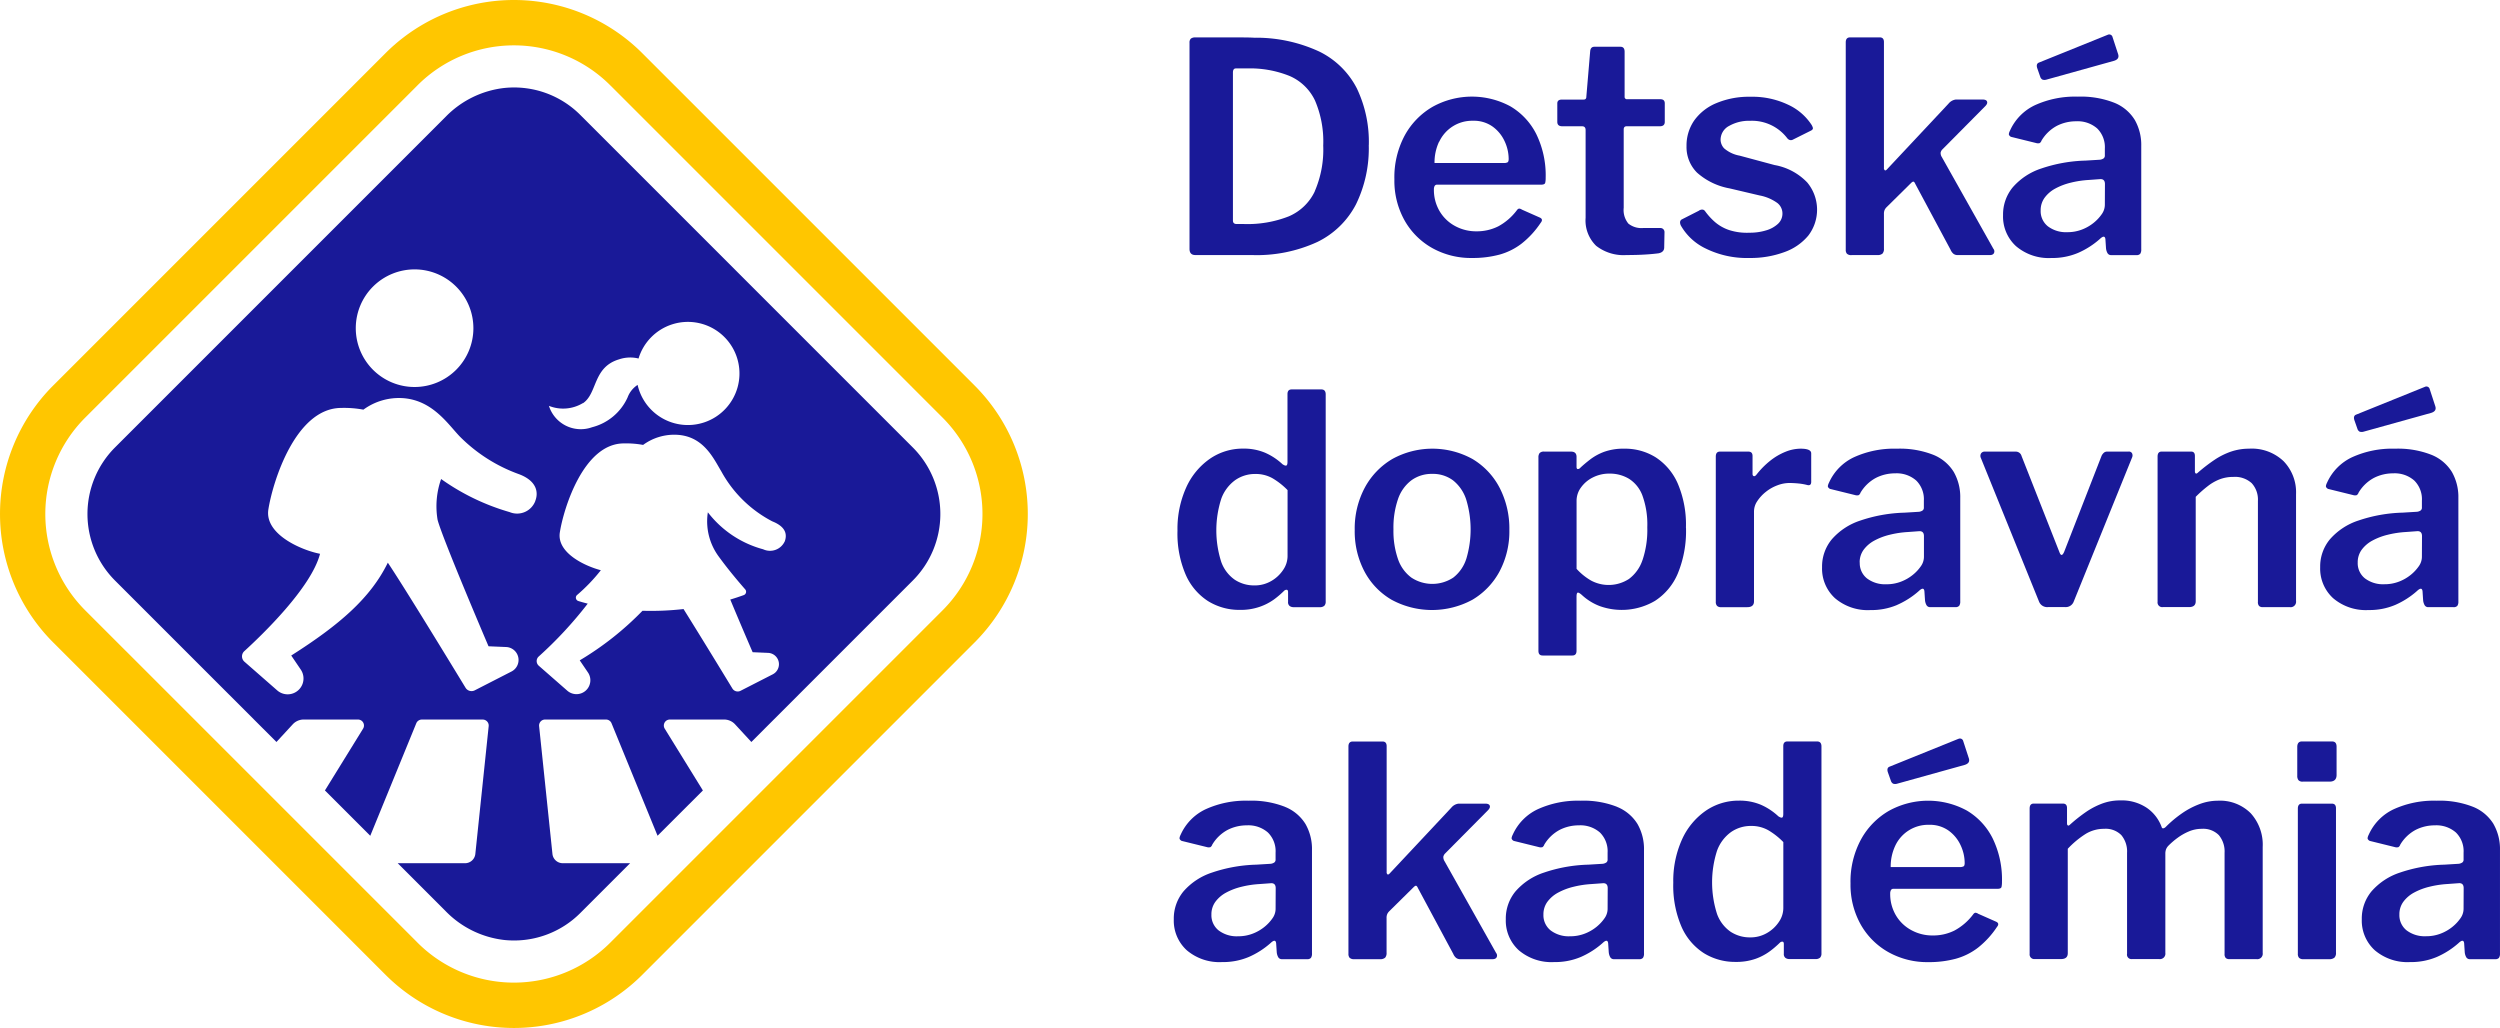 <svg id="Group_143" data-name="Group 143" xmlns="http://www.w3.org/2000/svg" xmlns:xlink="http://www.w3.org/1999/xlink" width="180" height="74.014" viewBox="0 0 180 74.014">
  <defs>
    <clipPath id="clip-path">
      <rect id="Rectangle_61" data-name="Rectangle 61" width="180" height="74.014" fill="#191998"/>
    </clipPath>
  </defs>
  <g id="Group_142" data-name="Group 142" clip-path="url(#clip-path)">
    <path id="Path_248" data-name="Path 248" d="M182.678,13.088A8.919,8.919,0,0,0,181.812,9a6,6,0,0,0-2.693-2.64,10.8,10.8,0,0,0-4.7-1q-.3-.02-.876-.021h-3.348a.5.5,0,0,0-.327.084.381.381,0,0,0-.1.3V20.565q0,.443.423.443h4.076a10.417,10.417,0,0,0,4.7-.94,6.159,6.159,0,0,0,2.788-2.714,9.17,9.17,0,0,0,.919-4.266m-3.887,3.337a3.655,3.655,0,0,1-1.88,1.8,8.113,8.113,0,0,1-3.211.549h-.528q-.275,0-.274-.254V7.871q0-.3.211-.3h.782a7.615,7.615,0,0,1,3.1.549,3.607,3.607,0,0,1,1.817,1.764,7.479,7.479,0,0,1,.591,3.242,7.519,7.519,0,0,1-.612,3.295" transform="translate(-84.123 -2.644)" fill="#191998"/>
    <path id="Path_249" data-name="Path 249" d="M201.721,24.692a5.724,5.724,0,0,0,2.873.718,7.424,7.424,0,0,0,1.975-.243,4.636,4.636,0,0,0,1.6-.8,6.4,6.4,0,0,0,1.363-1.489c.141-.169.119-.3-.064-.38l-1.288-.571a.385.385,0,0,0-.211-.074.281.281,0,0,0-.148.116,4.135,4.135,0,0,1-1.341,1.162,3.432,3.432,0,0,1-1.574.359,3.155,3.155,0,0,1-1.553-.39,2.863,2.863,0,0,1-1.108-1.078,3.012,3.012,0,0,1-.4-1.552.5.5,0,0,1,.052-.243.189.189,0,0,1,.18-.095h7.477c.183,0,.285-.046.306-.138a1.575,1.575,0,0,0,.032-.348,6.776,6.776,0,0,0-.676-3.158,4.844,4.844,0,0,0-1.87-2,5.832,5.832,0,0,0-5.586.032,5.329,5.329,0,0,0-2.017,2.069A6.37,6.37,0,0,0,199,19.75a5.841,5.841,0,0,0,.728,2.946,5.218,5.218,0,0,0,2,2m.5-7.657a2.617,2.617,0,0,1,2.44-1.509,2.316,2.316,0,0,1,1.394.412,2.657,2.657,0,0,1,.866,1.045,3.017,3.017,0,0,1,.3,1.289q0,.189-.074.243a.531.531,0,0,1-.285.052H201.89a3.513,3.513,0,0,1,.327-1.532" transform="translate(-98.604 -6.835)" fill="#191998"/>
    <path id="Path_250" data-name="Path 250" d="M222.633,12.4h1.415c.169,0,.254.092.254.274v6.316a2.538,2.538,0,0,0,.76,2.017,3.2,3.2,0,0,0,2.175.665q.338,0,.75-.011t.834-.042q.423-.032.74-.074.4-.085.4-.423l.021-1.1a.29.29,0,0,0-.085-.212.286.286,0,0,0-.211-.084h-1.247a1.5,1.5,0,0,1-1.056-.317,1.533,1.533,0,0,1-.338-1.141V12.632q0-.232.211-.233h2.387q.359,0,.359-.317v-1.33c0-.2-.106-.3-.317-.3H227.3a.168.168,0,0,1-.19-.19V7.034q0-.359-.3-.359h-1.88q-.275,0-.3.338l-.275,3.253c0,.141-.063.211-.19.211h-1.563q-.338,0-.338.275v1.33q0,.317.359.317" transform="translate(-110.138 -3.308)" fill="#191998"/>
    <path id="Path_251" data-name="Path 251" d="M241.655,24.745a6.7,6.7,0,0,0,3.105.665,7.055,7.055,0,0,0,2.524-.423,3.942,3.942,0,0,0,1.732-1.2,3.067,3.067,0,0,0-.084-3.812,4.276,4.276,0,0,0-2.355-1.257l-2.513-.676a2.334,2.334,0,0,1-1.119-.528.933.933,0,0,1-.253-.612,1.127,1.127,0,0,1,.612-1,2.9,2.9,0,0,1,1.521-.369,3.193,3.193,0,0,1,2.661,1.246.383.383,0,0,0,.19.137.309.309,0,0,0,.232-.032l1.31-.654c.1-.057.137-.123.116-.2a.855.855,0,0,0-.116-.243,4.013,4.013,0,0,0-1.669-1.415,5.977,5.977,0,0,0-2.7-.57,6.062,6.062,0,0,0-2.45.454A3.691,3.691,0,0,0,240.8,15.5a3.168,3.168,0,0,0-.56,1.859,2.6,2.6,0,0,0,.75,1.9,4.814,4.814,0,0,0,2.355,1.141l2.154.507a3.2,3.2,0,0,1,1.288.549.962.962,0,0,1,.359.74,1,1,0,0,1-.317.75,2.12,2.12,0,0,1-.856.475,3.963,3.963,0,0,1-1.194.169,4.14,4.14,0,0,1-1.468-.19,3.062,3.062,0,0,1-1.014-.57,4.621,4.621,0,0,1-.728-.8.271.271,0,0,0-.169-.105.406.406,0,0,0-.275.084l-1.246.634a.251.251,0,0,0-.105.2.539.539,0,0,0,.064.243,4.077,4.077,0,0,0,1.816,1.658" transform="translate(-118.81 -6.835)" fill="#191998"/>
    <path id="Path_252" data-name="Path 252" d="M263.852,21.008h1.838a.535.535,0,0,0,.38-.105.5.5,0,0,0,.105-.359V18.051a.675.675,0,0,1,.053-.3.713.713,0,0,1,.138-.19l1.753-1.732c.085-.084.148-.119.191-.105s.084.071.126.169l2.535,4.731a.758.758,0,0,0,.2.285.468.468,0,0,0,.307.1H273.8q.232,0,.3-.148a.288.288,0,0,0-.042-.3l-3.717-6.611a.551.551,0,0,1-.085-.317.49.49,0,0,1,.106-.211l3.1-3.126q.19-.19.137-.338c-.035-.1-.144-.148-.327-.148h-1.922a.815.815,0,0,0-.528.3L266.429,14.8c-.084.1-.148.134-.19.105a.19.19,0,0,1-.064-.169V5.673q0-.338-.3-.338h-2.133q-.317,0-.317.359V20.627a.413.413,0,0,0,.085.285.448.448,0,0,0,.337.1" transform="translate(-130.531 -2.644)" fill="#191998"/>
    <path id="Path_253" data-name="Path 253" d="M290.936,7.98a.343.343,0,0,0,.158.19.477.477,0,0,0,.285,0l4.858-1.352q.422-.127.3-.486l-.4-1.225a.244.244,0,0,0-.338-.169l-4.964,2.006q-.211.085-.127.38Z" transform="translate(-144.034 -2.437)" fill="#191998"/>
    <path id="Path_254" data-name="Path 254" d="M293.095,18.25a.647.647,0,0,1-.233.084l-1.056.064a10.77,10.77,0,0,0-3.189.571,4.633,4.633,0,0,0-2.038,1.341,3.065,3.065,0,0,0-.708,2.017,2.887,2.887,0,0,0,.929,2.228,3.628,3.628,0,0,0,2.556.856,4.756,4.756,0,0,0,1.922-.37,5.958,5.958,0,0,0,1.563-1c.24-.226.373-.218.4.021l.042.634a.885.885,0,0,0,.105.359.291.291,0,0,0,.274.148h1.8a.346.346,0,0,0,.285-.095.545.545,0,0,0,.074-.327V17.342a3.63,3.63,0,0,0-.465-1.87,3.07,3.07,0,0,0-1.468-1.236,6.578,6.578,0,0,0-2.63-.443,6.961,6.961,0,0,0-3.084.612,3.69,3.69,0,0,0-1.795,1.817c-.085.169-.109.282-.074.338a.326.326,0,0,0,.137.127l1.795.443a.488.488,0,0,0,.264.011.325.325,0,0,0,.137-.18,2.85,2.85,0,0,1,1.109-1.066,3.013,3.013,0,0,1,1.383-.327,2.129,2.129,0,0,1,1.521.518,1.89,1.89,0,0,1,.549,1.446v.486a.249.249,0,0,1-.105.233m.105,3.337a1.174,1.174,0,0,1-.221.665,2.988,2.988,0,0,1-.581.623,3.1,3.1,0,0,1-.845.486,2.88,2.88,0,0,1-1.056.19,2.154,2.154,0,0,1-1.4-.423,1.394,1.394,0,0,1-.518-1.14,1.521,1.521,0,0,1,.285-.919,2.328,2.328,0,0,1,.76-.655,4.587,4.587,0,0,1,1.1-.422,7.1,7.1,0,0,1,1.3-.2l.866-.063q.317,0,.317.359Z" transform="translate(-141.651 -6.835)" fill="#191998"/>
    <path id="Path_255" data-name="Path 255" d="M178.406,55.577h-2.134q-.3,0-.3.338v4.879c0,.155-.028.243-.084.264s-.148-.011-.275-.095a4.454,4.454,0,0,0-1.246-.824,3.924,3.924,0,0,0-1.584-.3,4.16,4.16,0,0,0-2.408.739,5.021,5.021,0,0,0-1.7,2.07,7.247,7.247,0,0,0-.623,3.1,7.482,7.482,0,0,0,.591,3.168,4.315,4.315,0,0,0,1.605,1.9,4.256,4.256,0,0,0,2.3.634,4.128,4.128,0,0,0,1.426-.222A4,4,0,0,0,175,70.7a6.693,6.693,0,0,0,.718-.612.257.257,0,0,1,.211-.085c.056.014.085.071.085.169v.7a.342.342,0,0,0,.116.3.472.472,0,0,0,.285.084h1.859a.49.49,0,0,0,.349-.1.418.418,0,0,0,.1-.306V55.936q0-.359-.317-.359M175.977,67.6a1.765,1.765,0,0,1-.317.972,2.538,2.538,0,0,1-.856.8,2.352,2.352,0,0,1-1.214.317,2.534,2.534,0,0,1-1.4-.4,2.65,2.65,0,0,1-.982-1.277,7.457,7.457,0,0,1,0-4.573,2.858,2.858,0,0,1,1-1.331,2.491,2.491,0,0,1,1.446-.443,2.46,2.46,0,0,1,1.236.306,5.217,5.217,0,0,1,1.088.856Z" transform="translate(-83.273 -27.539)" fill="#191998"/>
    <path id="Path_256" data-name="Path 256" d="M203.777,66.855a5.2,5.2,0,0,0-1.943-2.07,5.976,5.976,0,0,0-5.777-.011,5.325,5.325,0,0,0-1.985,2.059,6.258,6.258,0,0,0-.729,3.073,6.179,6.179,0,0,0,.7,2.967,5.131,5.131,0,0,0,1.954,2.039,6.1,6.1,0,0,0,5.819,0,5.235,5.235,0,0,0,1.954-2.039,6.148,6.148,0,0,0,.707-2.989,6.4,6.4,0,0,0-.7-3.031m-2.408,5.133a2.772,2.772,0,0,1-.929,1.33,2.736,2.736,0,0,1-3.02,0,2.767,2.767,0,0,1-.961-1.33,6.153,6.153,0,0,1-.327-2.144,6.315,6.315,0,0,1,.327-2.175,2.834,2.834,0,0,1,.961-1.352,2.468,2.468,0,0,1,1.5-.465,2.414,2.414,0,0,1,1.5.465,2.907,2.907,0,0,1,.94,1.352,7.4,7.4,0,0,1,.011,4.319" transform="translate(-95.803 -31.73)" fill="#191998"/>
    <path id="Path_257" data-name="Path 257" d="M230.177,69.738a7.534,7.534,0,0,0-.591-3.2A4.3,4.3,0,0,0,228,64.658a4.159,4.159,0,0,0-2.26-.623,4.106,4.106,0,0,0-1.436.221,3.853,3.853,0,0,0-1,.539q-.412.316-.728.612a.243.243,0,0,1-.19.095c-.057-.007-.085-.06-.085-.158v-.718q0-.381-.4-.38h-1.922a.42.42,0,0,0-.338.106.5.5,0,0,0-.084.316V78.588q0,.338.3.338H222q.3,0,.3-.338V74.7q0-.275.085-.3c.056-.014.155.042.3.169a3.958,3.958,0,0,0,1.288.8,4.71,4.71,0,0,0,3.981-.38,4.345,4.345,0,0,0,1.637-1.965,8.023,8.023,0,0,0,.591-3.295m-3.136,2.334a2.79,2.79,0,0,1-.972,1.352,2.681,2.681,0,0,1-2.725.116,4.311,4.311,0,0,1-1.046-.845V67.773a1.61,1.61,0,0,1,.307-.929,2.318,2.318,0,0,1,.845-.728,2.6,2.6,0,0,1,1.236-.286,2.663,2.663,0,0,1,1.383.37,2.424,2.424,0,0,1,.972,1.214,6.108,6.108,0,0,1,.349,2.281,6.8,6.8,0,0,1-.349,2.376" transform="translate(-108.79 -31.73)" fill="#191998"/>
    <path id="Path_258" data-name="Path 258" d="M247.227,64.245h-2.049q-.3,0-.3.359V75.06a.417.417,0,0,0,.085.285.381.381,0,0,0,.3.1h1.88q.486,0,.486-.423V68.554a1.34,1.34,0,0,1,.233-.739,2.847,2.847,0,0,1,.612-.666,2.985,2.985,0,0,1,.834-.475,2.449,2.449,0,0,1,.855-.169q.3,0,.645.032a3.956,3.956,0,0,1,.665.116q.275.063.275-.233V64.372q0-.338-.761-.338a2.943,2.943,0,0,0-1.088.222,4.432,4.432,0,0,0-1.1.644,5.936,5.936,0,0,0-1,1.014q-.106.126-.19.095c-.057-.021-.085-.074-.085-.158V64.562q0-.317-.3-.317" transform="translate(-121.341 -31.729)" fill="#191998"/>
    <path id="Path_259" data-name="Path 259" d="M265.446,75.281a5.958,5.958,0,0,0,1.563-1c.24-.226.373-.218.4.021l.042.634a.89.89,0,0,0,.105.359.292.292,0,0,0,.274.148h1.8a.346.346,0,0,0,.285-.1.549.549,0,0,0,.074-.327V67.583a3.626,3.626,0,0,0-.465-1.869,3.071,3.071,0,0,0-1.468-1.236,6.577,6.577,0,0,0-2.63-.443,6.961,6.961,0,0,0-3.084.612,3.69,3.69,0,0,0-1.795,1.817c-.085.169-.109.282-.074.338a.332.332,0,0,0,.138.127l1.795.443a.488.488,0,0,0,.264.011.324.324,0,0,0,.137-.18,2.85,2.85,0,0,1,1.109-1.066,3.012,3.012,0,0,1,1.383-.327,2.129,2.129,0,0,1,1.521.518,1.891,1.891,0,0,1,.549,1.446v.486a.248.248,0,0,1-.105.233.646.646,0,0,1-.233.084l-1.056.064a10.766,10.766,0,0,0-3.189.571,4.633,4.633,0,0,0-2.038,1.341,3.065,3.065,0,0,0-.708,2.017,2.887,2.887,0,0,0,.929,2.228,3.628,3.628,0,0,0,2.556.856,4.747,4.747,0,0,0,1.922-.37m-2.7-3.052a1.521,1.521,0,0,1,.285-.919,2.323,2.323,0,0,1,.76-.655,4.587,4.587,0,0,1,1.1-.422,7.1,7.1,0,0,1,1.3-.2l.866-.063q.317,0,.317.359v1.5a1.178,1.178,0,0,1-.221.665,2.976,2.976,0,0,1-.581.623,3.089,3.089,0,0,1-.845.486,2.87,2.87,0,0,1-1.056.19,2.153,2.153,0,0,1-1.4-.423,1.394,1.394,0,0,1-.518-1.14" transform="translate(-128.851 -31.729)" fill="#191998"/>
    <path id="Path_260" data-name="Path 260" d="M291.767,64.453a.352.352,0,0,0-.243.084.7.7,0,0,0-.159.211l-2.7,6.928q-.19.422-.337.021L285.6,64.77a.426.426,0,0,0-.158-.233.442.442,0,0,0-.264-.084h-2.218a.305.305,0,0,0-.274.127.348.348,0,0,0-.021.317l4.2,10.371a.629.629,0,0,0,.634.38h1.246a.612.612,0,0,0,.612-.4l4.2-10.371a.354.354,0,0,0,0-.3.255.255,0,0,0-.253-.127Z" transform="translate(-140.048 -31.937)" fill="#191998"/>
    <path id="Path_261" data-name="Path 261" d="M314.547,64.034a4.056,4.056,0,0,0-1.331.211,5.148,5.148,0,0,0-1.183.591,12.176,12.176,0,0,0-1.183.908c-.071.071-.127.1-.169.074s-.063-.074-.063-.159v-1.1q0-.317-.275-.317h-2.112q-.3,0-.3.359V75.06a.336.336,0,0,0,.38.38h1.88q.486,0,.486-.422V67.5a8.684,8.684,0,0,1,.908-.8,3.346,3.346,0,0,1,.856-.475,2.719,2.719,0,0,1,.94-.158,1.78,1.78,0,0,1,1.33.454,1.752,1.752,0,0,1,.444,1.278V75.06a.409.409,0,0,0,.085.3.375.375,0,0,0,.274.084h1.943a.392.392,0,0,0,.443-.443V67.308a3.214,3.214,0,0,0-.9-2.376,3.325,3.325,0,0,0-2.46-.9" transform="translate(-152.585 -31.729)" fill="#191998"/>
    <path id="Path_262" data-name="Path 262" d="M336.2,58.221a.343.343,0,0,0,.158.19.477.477,0,0,0,.285,0L341.5,57.06q.422-.127.3-.486l-.4-1.225a.244.244,0,0,0-.338-.169l-4.964,2.006q-.211.085-.127.38Z" transform="translate(-166.461 -27.331)" fill="#191998"/>
    <path id="Path_263" data-name="Path 263" d="M338.355,68.491a.646.646,0,0,1-.233.084l-1.056.064a10.77,10.77,0,0,0-3.189.571,4.633,4.633,0,0,0-2.038,1.341,3.064,3.064,0,0,0-.708,2.017,2.887,2.887,0,0,0,.929,2.228,3.628,3.628,0,0,0,2.556.856,4.754,4.754,0,0,0,1.922-.37,5.959,5.959,0,0,0,1.563-1c.24-.226.373-.218.4.021l.042.634a.885.885,0,0,0,.105.359.291.291,0,0,0,.274.148h1.8a.346.346,0,0,0,.285-.095.545.545,0,0,0,.074-.327V67.583a3.634,3.634,0,0,0-.465-1.87,3.074,3.074,0,0,0-1.468-1.235,6.577,6.577,0,0,0-2.63-.443,6.961,6.961,0,0,0-3.084.612,3.691,3.691,0,0,0-1.8,1.817c-.085.169-.109.282-.074.338a.329.329,0,0,0,.137.127l1.795.443a.488.488,0,0,0,.264.011.326.326,0,0,0,.137-.18,2.85,2.85,0,0,1,1.109-1.066,3.013,3.013,0,0,1,1.383-.327,2.129,2.129,0,0,1,1.521.518,1.89,1.89,0,0,1,.549,1.446v.486a.249.249,0,0,1-.105.233m.105,3.337a1.174,1.174,0,0,1-.221.665,2.99,2.99,0,0,1-.581.623,3.1,3.1,0,0,1-.845.486,2.878,2.878,0,0,1-1.056.19,2.154,2.154,0,0,1-1.4-.423,1.394,1.394,0,0,1-.518-1.14,1.521,1.521,0,0,1,.285-.919,2.327,2.327,0,0,1,.76-.655,4.587,4.587,0,0,1,1.1-.422,7.1,7.1,0,0,1,1.3-.2l.866-.063q.317,0,.317.359Z" transform="translate(-164.078 -31.729)" fill="#191998"/>
    <path id="Path_264" data-name="Path 264" d="M175.528,114.719a6.578,6.578,0,0,0-2.63-.443,6.961,6.961,0,0,0-3.084.612,3.69,3.69,0,0,0-1.795,1.817c-.085.169-.109.281-.074.337a.326.326,0,0,0,.137.127l1.8.443a.488.488,0,0,0,.264.011.326.326,0,0,0,.137-.18,2.85,2.85,0,0,1,1.109-1.066,3.013,3.013,0,0,1,1.383-.327,2.129,2.129,0,0,1,1.521.518,1.89,1.89,0,0,1,.549,1.446v.486a.249.249,0,0,1-.105.233.646.646,0,0,1-.233.084l-1.056.064a10.77,10.77,0,0,0-3.189.571,4.633,4.633,0,0,0-2.038,1.341,3.064,3.064,0,0,0-.708,2.017,2.887,2.887,0,0,0,.929,2.228,3.629,3.629,0,0,0,2.556.856,4.754,4.754,0,0,0,1.922-.37,5.958,5.958,0,0,0,1.563-1c.24-.226.373-.218.4.021l.042.634a.885.885,0,0,0,.105.359.291.291,0,0,0,.274.148h1.8a.346.346,0,0,0,.285-.095.545.545,0,0,0,.074-.327v-7.435a3.629,3.629,0,0,0-.465-1.87,3.07,3.07,0,0,0-1.468-1.236m-.687,7.35a1.174,1.174,0,0,1-.221.665,2.989,2.989,0,0,1-.581.623,3.1,3.1,0,0,1-.845.486,2.88,2.88,0,0,1-1.056.19,2.154,2.154,0,0,1-1.4-.423,1.394,1.394,0,0,1-.518-1.14,1.521,1.521,0,0,1,.285-.919,2.328,2.328,0,0,1,.76-.655,4.586,4.586,0,0,1,1.1-.422,7.1,7.1,0,0,1,1.3-.2l.866-.063q.317,0,.317.359Z" transform="translate(-83.003 -56.625)" fill="#191998"/>
    <path id="Path_265" data-name="Path 265" d="M199.371,114.436a.55.55,0,0,1-.084-.317.49.49,0,0,1,.105-.211l3.1-3.126c.127-.127.173-.239.138-.338s-.145-.148-.327-.148h-1.922a.813.813,0,0,0-.528.3l-4.393,4.689q-.127.148-.19.105a.19.19,0,0,1-.064-.169v-9.061q0-.338-.3-.338h-2.134q-.317,0-.317.359V121.11a.417.417,0,0,0,.085.285.448.448,0,0,0,.337.1h1.838a.534.534,0,0,0,.38-.106.5.5,0,0,0,.105-.359v-2.493a.672.672,0,0,1,.053-.3.722.722,0,0,1,.137-.19l1.753-1.732c.085-.084.148-.12.19-.105s.084.071.127.169L200,121.11a.756.756,0,0,0,.2.285.467.467,0,0,0,.306.1h2.323c.155,0,.254-.049.3-.148a.287.287,0,0,0-.042-.3Z" transform="translate(-95.367 -52.434)" fill="#191998"/>
    <path id="Path_266" data-name="Path 266" d="M222.922,114.719a6.578,6.578,0,0,0-2.63-.443,6.961,6.961,0,0,0-3.084.612,3.69,3.69,0,0,0-1.795,1.817c-.085.169-.109.281-.074.337a.326.326,0,0,0,.137.127l1.795.443a.488.488,0,0,0,.264.011.326.326,0,0,0,.137-.18,2.85,2.85,0,0,1,1.109-1.066,3.013,3.013,0,0,1,1.383-.327,2.129,2.129,0,0,1,1.521.518,1.89,1.89,0,0,1,.549,1.446v.486a.249.249,0,0,1-.105.233.646.646,0,0,1-.233.084l-1.056.064a10.77,10.77,0,0,0-3.189.571,4.633,4.633,0,0,0-2.038,1.341,3.064,3.064,0,0,0-.708,2.017,2.887,2.887,0,0,0,.929,2.228,3.629,3.629,0,0,0,2.556.856,4.754,4.754,0,0,0,1.922-.37,5.958,5.958,0,0,0,1.563-1c.24-.226.373-.218.4.021l.042.634a.885.885,0,0,0,.105.359.291.291,0,0,0,.274.148h1.8a.346.346,0,0,0,.285-.095.545.545,0,0,0,.074-.327v-7.435a3.63,3.63,0,0,0-.465-1.87,3.07,3.07,0,0,0-1.468-1.236m-.687,7.35a1.174,1.174,0,0,1-.221.665,2.99,2.99,0,0,1-.581.623,3.1,3.1,0,0,1-.845.486,2.879,2.879,0,0,1-1.056.19,2.154,2.154,0,0,1-1.4-.423,1.394,1.394,0,0,1-.518-1.14,1.521,1.521,0,0,1,.285-.919,2.328,2.328,0,0,1,.76-.655,4.586,4.586,0,0,1,1.1-.422,7.1,7.1,0,0,1,1.3-.2l.866-.063q.317,0,.317.359Z" transform="translate(-106.487 -56.625)" fill="#191998"/>
    <path id="Path_267" data-name="Path 267" d="M249.162,105.818h-2.133q-.3,0-.3.338v4.879c0,.155-.028.243-.084.264s-.148-.011-.275-.095a4.455,4.455,0,0,0-1.246-.824,3.924,3.924,0,0,0-1.584-.3,4.16,4.16,0,0,0-2.408.739,5.021,5.021,0,0,0-1.7,2.07,7.247,7.247,0,0,0-.623,3.1,7.481,7.481,0,0,0,.591,3.168,4.315,4.315,0,0,0,1.605,1.9,4.255,4.255,0,0,0,2.3.634,4.128,4.128,0,0,0,1.426-.222,4,4,0,0,0,1.024-.539,6.693,6.693,0,0,0,.718-.612.257.257,0,0,1,.211-.085c.056.014.085.071.085.169v.7a.342.342,0,0,0,.116.3.472.472,0,0,0,.285.084h1.859a.49.49,0,0,0,.349-.1.418.418,0,0,0,.1-.306V106.177q0-.359-.317-.359m-2.429,12.019a1.765,1.765,0,0,1-.317.972,2.538,2.538,0,0,1-.856.8,2.352,2.352,0,0,1-1.214.317,2.534,2.534,0,0,1-1.4-.4,2.65,2.65,0,0,1-.982-1.277,7.458,7.458,0,0,1,0-4.573,2.858,2.858,0,0,1,1-1.331,2.491,2.491,0,0,1,1.446-.443,2.46,2.46,0,0,1,1.236.306,5.217,5.217,0,0,1,1.088.856Z" transform="translate(-118.333 -52.434)" fill="#191998"/>
    <path id="Path_268" data-name="Path 268" d="M272.454,114.973a5.831,5.831,0,0,0-5.587.032,5.331,5.331,0,0,0-2.017,2.07,6.367,6.367,0,0,0-.75,3.158,5.845,5.845,0,0,0,.729,2.947,5.224,5.224,0,0,0,2,2,5.724,5.724,0,0,0,2.873.718,7.424,7.424,0,0,0,1.975-.243,4.647,4.647,0,0,0,1.605-.8,6.376,6.376,0,0,0,1.362-1.489q.211-.254-.064-.38l-1.288-.57a.386.386,0,0,0-.211-.074.283.283,0,0,0-.148.116,4.134,4.134,0,0,1-1.341,1.162,3.424,3.424,0,0,1-1.574.359,3.152,3.152,0,0,1-1.552-.391,2.854,2.854,0,0,1-1.109-1.078,3.012,3.012,0,0,1-.4-1.552.5.5,0,0,1,.053-.243.187.187,0,0,1,.18-.095h7.477q.275,0,.306-.138a1.58,1.58,0,0,0,.032-.348,6.777,6.777,0,0,0-.676-3.158,4.836,4.836,0,0,0-1.869-2M272.242,119a.531.531,0,0,1-.285.052h-4.964a3.51,3.51,0,0,1,.327-1.531,2.616,2.616,0,0,1,2.44-1.51,2.316,2.316,0,0,1,1.394.412,2.659,2.659,0,0,1,.866,1.045,3.026,3.026,0,0,1,.3,1.289c0,.126-.024.207-.074.243" transform="translate(-130.863 -56.625)" fill="#191998"/>
    <path id="Path_269" data-name="Path 269" d="M274.484,105.42l-4.964,2.007c-.141.056-.183.183-.127.38l.232.655a.343.343,0,0,0,.158.19.479.479,0,0,0,.286,0l4.858-1.352q.422-.127.3-.486l-.4-1.225a.243.243,0,0,0-.337-.169" transform="translate(-133.474 -52.226)" fill="#191998"/>
    <path id="Path_270" data-name="Path 270" d="M303.22,114.255a3.754,3.754,0,0,0-1.31.243,5.759,5.759,0,0,0-1.267.665,8.38,8.38,0,0,0-1.162.972.367.367,0,0,1-.168.105.1.1,0,0,1-.127-.063,2.855,2.855,0,0,0-1.056-1.394,3.237,3.237,0,0,0-1.943-.549,3.665,3.665,0,0,0-1.278.221,5.374,5.374,0,0,0-1.162.6,11.22,11.22,0,0,0-1.151.908c-.07.071-.126.1-.169.074s-.063-.074-.063-.159v-1.1c0-.211-.1-.317-.3-.317h-2.091q-.3,0-.3.359v10.456a.336.336,0,0,0,.38.38h1.88q.486,0,.486-.422v-7.519a6.609,6.609,0,0,1,1.3-1.077,2.525,2.525,0,0,1,1.32-.359,1.585,1.585,0,0,1,1.236.454,1.835,1.835,0,0,1,.412,1.278v7.266a.321.321,0,0,0,.359.38H299a.392.392,0,0,0,.444-.443v-7.139a.9.9,0,0,1,.053-.327.845.845,0,0,1,.2-.285,5.457,5.457,0,0,1,.634-.539,4.013,4.013,0,0,1,.8-.454,2.337,2.337,0,0,1,.93-.19,1.584,1.584,0,0,1,1.235.454,1.834,1.834,0,0,1,.412,1.278v7.266a.412.412,0,0,0,.084.3.377.377,0,0,0,.274.084h1.943a.392.392,0,0,0,.444-.443v-7.625a3.368,3.368,0,0,0-.866-2.44,3.134,3.134,0,0,0-2.366-.9" transform="translate(-143.539 -56.604)" fill="#191998"/>
    <path id="Path_271" data-name="Path 271" d="M330.4,114.694h-2.155q-.3,0-.3.359v10.455a.418.418,0,0,0,.085.285.413.413,0,0,0,.317.1h1.837a.576.576,0,0,0,.391-.106.468.468,0,0,0,.116-.359V115.032q0-.338-.3-.338" transform="translate(-162.5 -56.832)" fill="#191998"/>
    <path id="Path_272" data-name="Path 272" d="M330.377,105.818H328.2q-.338,0-.338.4v2.07a.5.5,0,0,0,.085.317.385.385,0,0,0,.317.106h1.922q.507,0,.507-.486V106.2q0-.381-.317-.38" transform="translate(-162.459 -52.434)" fill="#191998"/>
    <path id="Path_273" data-name="Path 273" d="M346.557,115.955a3.07,3.07,0,0,0-1.468-1.236,6.578,6.578,0,0,0-2.63-.443,6.961,6.961,0,0,0-3.084.612,3.69,3.69,0,0,0-1.795,1.817c-.085.169-.109.281-.074.337a.329.329,0,0,0,.137.127l1.795.443a.488.488,0,0,0,.264.011.325.325,0,0,0,.137-.18,2.85,2.85,0,0,1,1.109-1.066,3.014,3.014,0,0,1,1.383-.327,2.129,2.129,0,0,1,1.521.518,1.89,1.89,0,0,1,.549,1.446v.486a.249.249,0,0,1-.105.233.647.647,0,0,1-.233.084l-1.056.064a10.77,10.77,0,0,0-3.189.571,4.633,4.633,0,0,0-2.038,1.341,3.065,3.065,0,0,0-.708,2.017,2.887,2.887,0,0,0,.929,2.228,3.629,3.629,0,0,0,2.556.856,4.754,4.754,0,0,0,1.922-.37,5.958,5.958,0,0,0,1.563-1c.24-.226.373-.218.4.021l.042.634a.885.885,0,0,0,.105.359.291.291,0,0,0,.274.148h1.8a.346.346,0,0,0,.285-.095.545.545,0,0,0,.074-.327v-7.435a3.63,3.63,0,0,0-.465-1.87M344.4,122.07a1.174,1.174,0,0,1-.221.665,2.989,2.989,0,0,1-.581.623,3.1,3.1,0,0,1-.845.486,2.878,2.878,0,0,1-1.056.19,2.154,2.154,0,0,1-1.4-.423,1.394,1.394,0,0,1-.518-1.14,1.521,1.521,0,0,1,.285-.919,2.328,2.328,0,0,1,.76-.655,4.586,4.586,0,0,1,1.1-.422,7.1,7.1,0,0,1,1.3-.2l.866-.063q.317,0,.317.359Z" transform="translate(-167.023 -56.625)" fill="#191998"/>
    <path id="Path_274" data-name="Path 274" d="M46.242,3.828a13.07,13.07,0,0,0-18.484,0L3.822,27.765a13.085,13.085,0,0,0,0,18.483L27.759,70.186a13.07,13.07,0,0,0,18.484,0L70.179,46.248a13.084,13.084,0,0,0,0-18.483ZM67.87,43.94,43.934,67.877a9.806,9.806,0,0,1-13.866,0L6.13,43.94a9.816,9.816,0,0,1,0-13.866L30.067,6.137a9.806,9.806,0,0,1,13.866,0L67.87,30.074a9.815,9.815,0,0,1,0,13.866" transform="translate(0)" fill="#ffc600"/>
    <path id="Path_275" data-name="Path 275" d="M71.909,38.407,47.973,14.47a6.742,6.742,0,0,0-5.458-1.951,6.982,6.982,0,0,0-4.235,2.068L14.461,38.407a6.779,6.779,0,0,0,0,9.575L26.089,59.61l1.173-1.272a1.071,1.071,0,0,1,.787-.345h3.91a.432.432,0,0,1,.367.659L29.579,63.1l3.264,3.264,3.313-8.1a.432.432,0,0,1,.4-.269h4.384a.432.432,0,0,1,.429.477l-.961,9.2a.744.744,0,0,1-.74.666H34.819L38.28,71.8a6.985,6.985,0,0,0,4.235,2.068,6.743,6.743,0,0,0,5.458-1.951l3.579-3.579H46.7a.745.745,0,0,1-.74-.667L45,58.47a.432.432,0,0,1,.43-.477h4.384a.431.431,0,0,1,.4.268l3.314,8.1L56.792,63.1l-2.747-4.448a.432.432,0,0,1,.367-.659h3.91a1.071,1.071,0,0,1,.787.345l1.173,1.272L71.909,47.982a6.778,6.778,0,0,0,0-9.575M48.154,35.222c1.059-.714.7-2.589,2.595-3.16A2.506,2.506,0,0,1,52.159,32a3.713,3.713,0,1,1-.067,1.9,1.83,1.83,0,0,0-.72.9,3.85,3.85,0,0,1-2.556,2.147,2.407,2.407,0,0,1-3.11-1.539,2.748,2.748,0,0,0,2.448-.2M36.032,25.583A4.234,4.234,0,1,1,31.8,29.817a4.234,4.234,0,0,1,4.234-4.234m8.695,16.668a1.4,1.4,0,0,1-1.849.808,16.249,16.249,0,0,1-4.935-2.382,5.89,5.89,0,0,0-.256,2.932c.333,1.309,3.669,9.11,3.669,9.11l1.27.054a.933.933,0,0,1,.385,1.762l-2.646,1.356A.506.506,0,0,1,39.7,55.7c-.955-1.57-4.436-7.282-5.593-9-1.245,2.553-3.5,4.491-6.954,6.685l.678,1a1.141,1.141,0,0,1-1.7,1.5l-2.348-2.055a.509.509,0,0,1-.009-.759c1.242-1.132,4.818-4.559,5.453-7.011-1.309-.25-4-1.392-3.721-3.188.31-1.974,1.95-7.318,5.261-7.314a7.585,7.585,0,0,1,1.582.124,4.333,4.333,0,0,1,2.844-.829c2.143.148,3.245,1.881,4.106,2.772a11.476,11.476,0,0,0,4.269,2.709c1.389.533,1.352,1.436,1.156,1.919M62.68,45.176a1.166,1.166,0,0,1-1.55.559,7.466,7.466,0,0,1-3.98-2.662s-.006.035-.015.1a4.269,4.269,0,0,0,.79,3.074c.453.623,1.076,1.418,1.913,2.374a.258.258,0,0,1-.1.412q-.487.176-.974.322c.8,1.92,1.61,3.791,1.61,3.791l1.111.048a.817.817,0,0,1,.338,1.544L59.5,55.926a.446.446,0,0,1-.584-.167c-.582-.957-2.226-3.655-3.517-5.72a20.865,20.865,0,0,1-2.955.123,21.914,21.914,0,0,1-4.519,3.57l.594.875a1,1,0,0,1-1.485,1.314l-2.057-1.8a.445.445,0,0,1-.008-.664A28.729,28.729,0,0,0,48.5,49.649c-.243-.061-.468-.124-.674-.188a.254.254,0,0,1-.091-.436,12.445,12.445,0,0,0,1.71-1.782c-1.212-.318-3.18-1.277-2.953-2.722.272-1.73,1.709-6.411,4.609-6.408a6.678,6.678,0,0,1,1.386.108,3.794,3.794,0,0,1,2.491-.726c1.878.129,2.581,1.7,3.139,2.63a8.822,8.822,0,0,0,3.673,3.6c1,.4,1.074.96.893,1.454" transform="translate(-6.184 -6.187)" fill="#191998"/>
  </g>
</svg>
